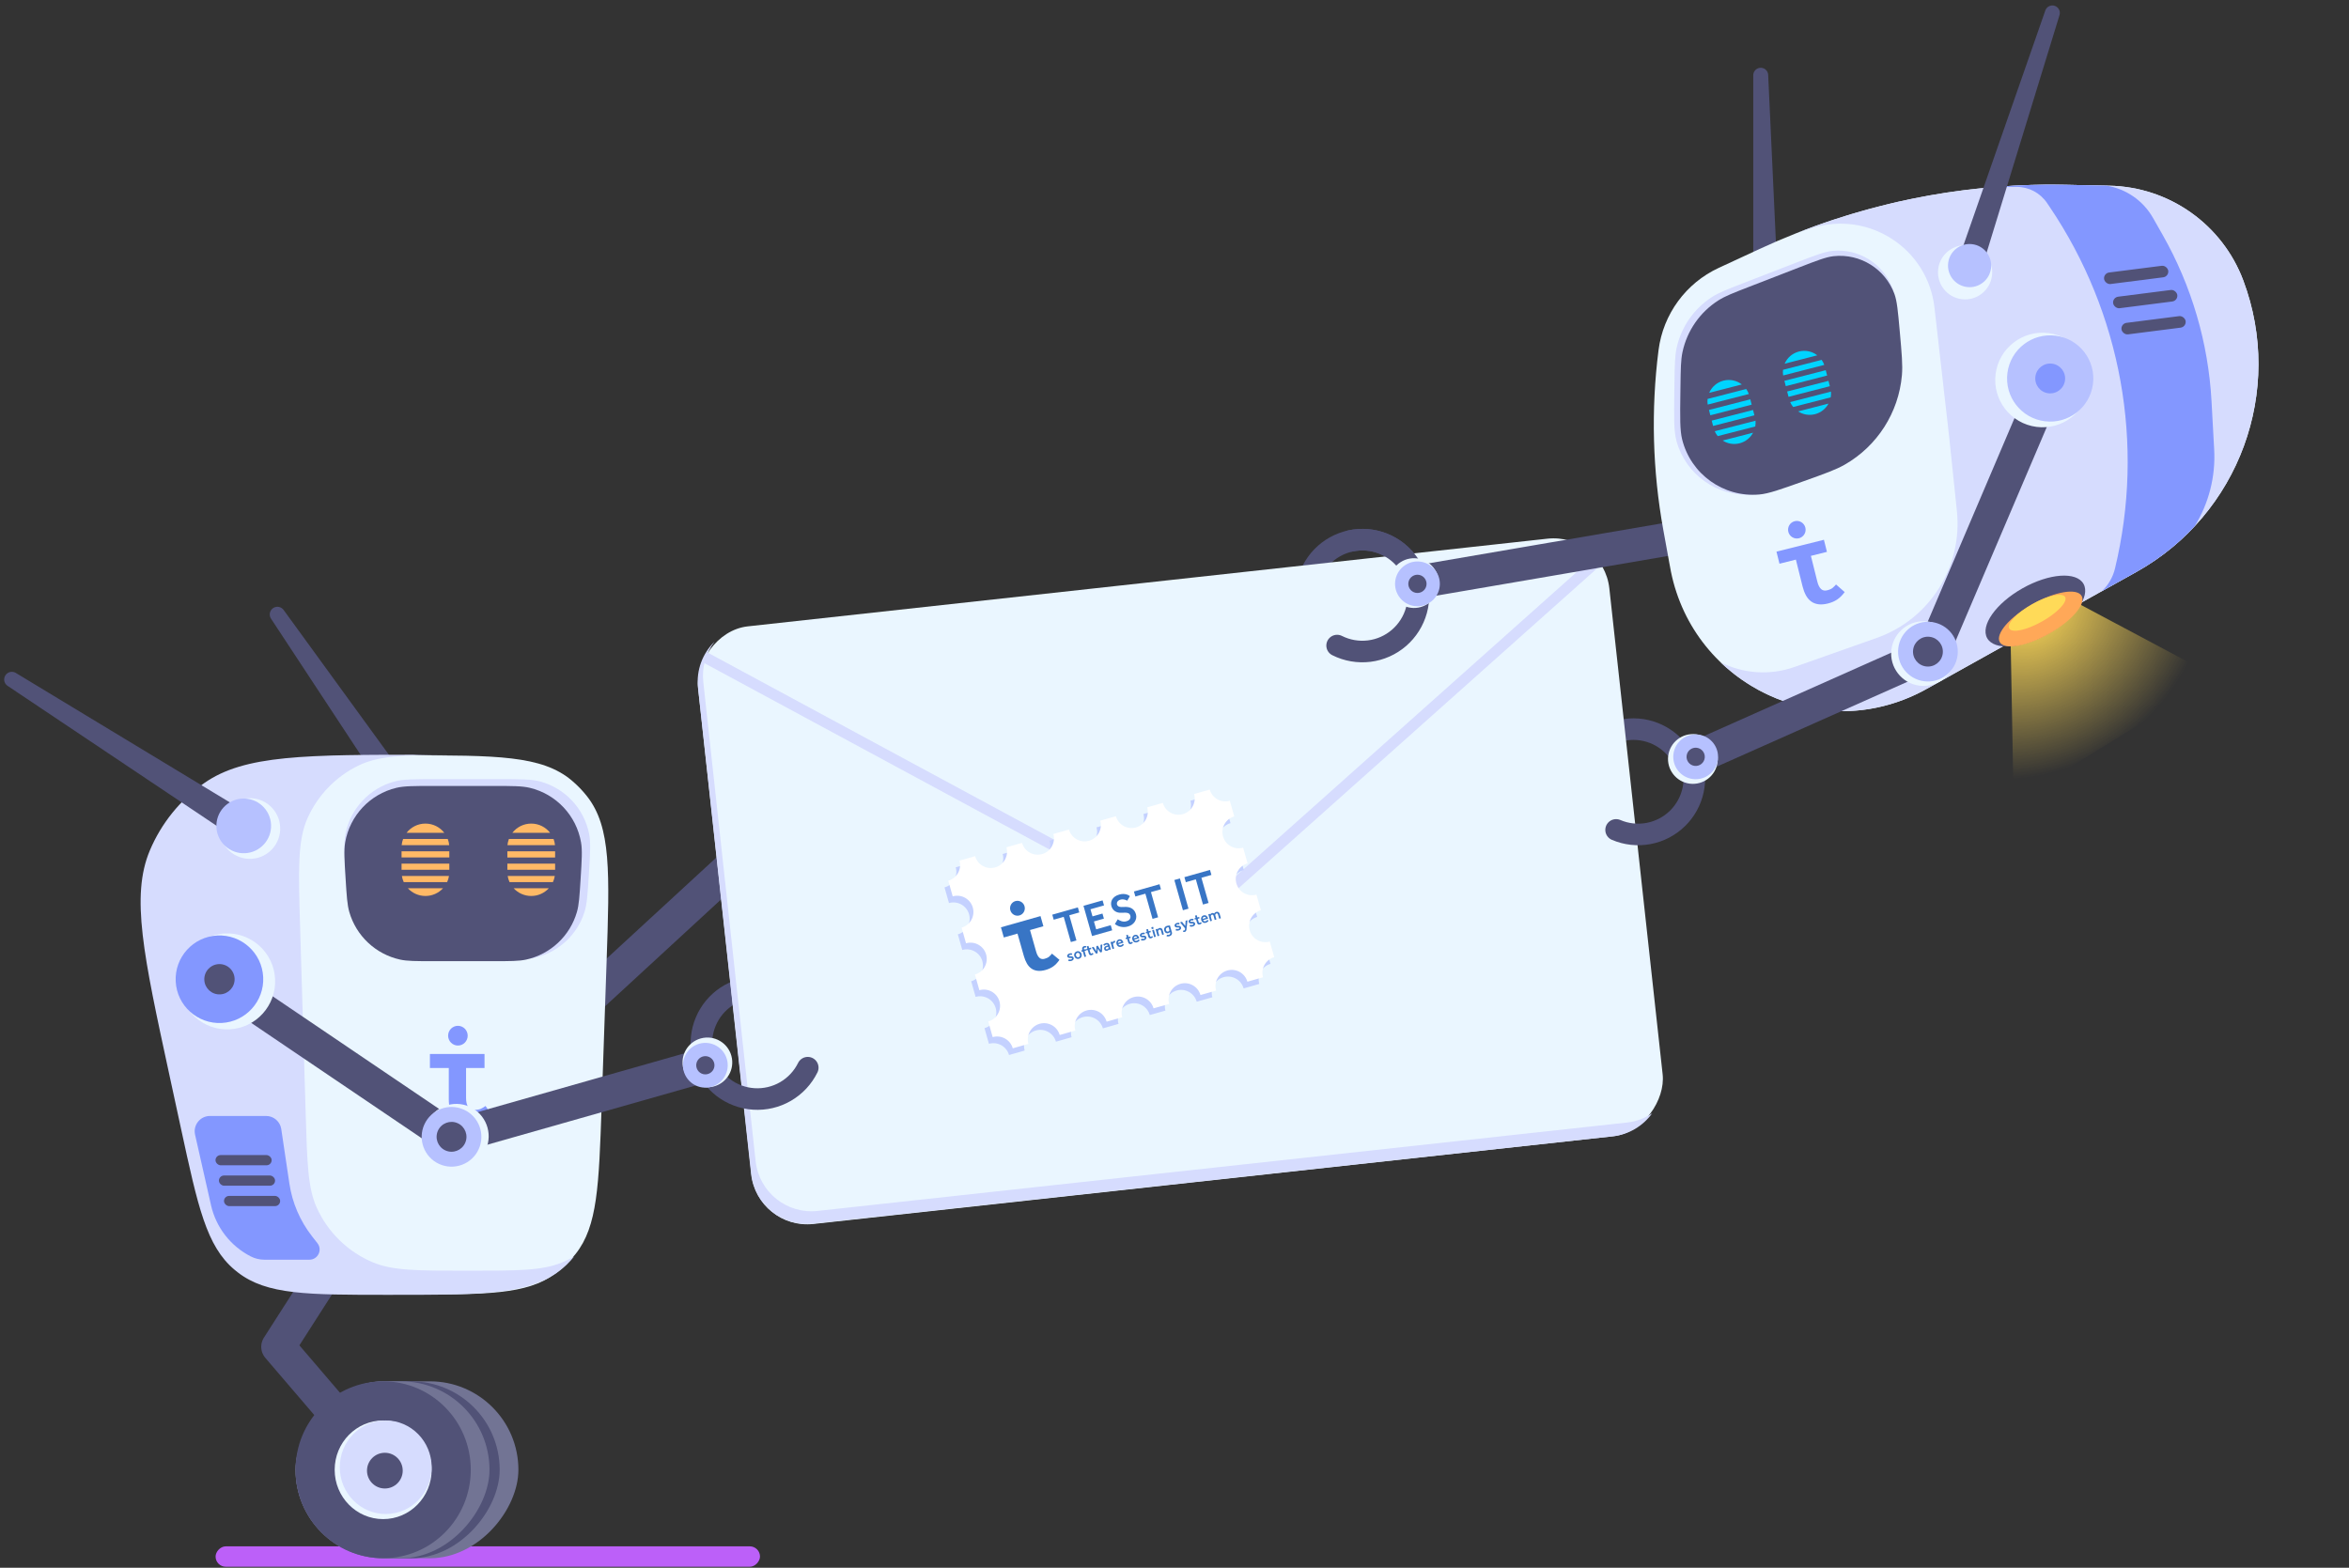 <svg width="397" height="265" viewBox="0 0 397 265" fill="none" xmlns="http://www.w3.org/2000/svg">
<rect x="0" y="0" width="397" height="265" fill="#333333" stroke="none"/>
<path d="M118.55 176.774C118.466 174.898 118.94 173.04 119.912 171.434C120.884 169.828 122.311 168.547 124.011 167.752C125.712 166.957 127.61 166.684 129.466 166.967C131.321 167.251 133.051 168.079 134.437 169.346" stroke="#515277" stroke-width="3.644" stroke-linecap="round" stroke-linejoin="round"/>
<path d="M283.85 127.307C282.777 125.767 281.271 124.58 279.523 123.895C277.775 123.211 275.864 123.06 274.03 123.463C272.196 123.865 270.523 124.802 269.222 126.155C267.921 127.508 267.05 129.217 266.72 131.065" stroke="#515277" stroke-width="3.644" stroke-linecap="round" stroke-linejoin="round"/>
<path d="M238.069 95.321C237.003 93.775 235.503 92.581 233.758 91.888C232.013 91.196 230.102 91.036 228.267 91.43C226.431 91.823 224.754 92.752 223.446 94.099C222.139 95.446 221.26 97.151 220.921 98.997" stroke="#515277" stroke-width="3.644" stroke-linecap="round" stroke-linejoin="round"/>
<rect width="92.01" height="3.45" rx="1.725" transform="matrix(-1 0 0 1 128.445 261.375)" fill="#BC60F9"/>
<path d="M53.295 166.586L96.35 171.624L131.157 139.564" stroke="#515277" stroke-width="5.751" stroke-linecap="round" stroke-linejoin="round"/>
<path d="M69.892 135.503L46.883 103.859L67.745 135.559" stroke="#515277" stroke-width="2.588" stroke-linecap="round" stroke-linejoin="round"/>
<rect width="37.666" height="29.903" rx="14.952" transform="matrix(-1 0 0 1 87.614 233.485)" fill="#727494"/>
<rect width="32.778" height="29.903" rx="14.952" transform="matrix(-1 0 0 1 84.451 233.485)" fill="#515277"/>
<rect width="32.778" height="29.903" rx="14.952" transform="matrix(-1 0 0 1 82.728 233.485)" fill="#727494"/>
<path d="M55.968 213.689L47.026 227.65L64.752 248.356" stroke="#515277" stroke-width="5.751" stroke-linecap="round" stroke-linejoin="round"/>
<ellipse rx="14.808" ry="14.952" transform="matrix(-1 0 0 1 64.756 248.436)" fill="#515277"/>
<ellipse rx="8.195" ry="8.338" transform="matrix(-1 0 0 1 64.757 248.436)" fill="#EAF6FF"/>
<ellipse rx="7.763" ry="7.907" transform="matrix(-1 0 0 1 65.188 248.005)" fill="#D6DCFE"/>
<circle r="3.019" transform="matrix(-1 0 0 1 65.044 248.58)" fill="#515277"/>
<path d="M102.513 162.732C103.038 147.451 103.3 139.811 99.227 134.614C98.455 133.63 97.584 132.728 96.627 131.923C91.573 127.674 83.928 127.674 68.639 127.674C53.349 127.674 45.704 127.674 40.65 131.923C39.693 132.728 38.822 133.63 38.05 134.614C33.977 139.811 34.239 147.451 34.765 162.732L35.595 186.893C36.062 200.476 36.295 207.267 39.977 211.931C40.983 213.206 42.156 214.339 43.465 215.301C48.252 218.821 55.048 218.821 68.639 218.821C82.23 218.821 89.025 218.821 93.813 215.301C95.121 214.339 96.294 213.206 97.3 211.931C100.982 207.267 101.216 200.476 101.682 186.893L102.513 162.732Z" fill="#EAF6FF"/>
<path fill-rule="evenodd" clip-rule="evenodd" d="M97.01 212.398C96.648 212.857 96.256 213.294 95.831 213.709C95.783 213.755 95.736 213.801 95.688 213.847C90.436 218.865 82.163 218.865 65.616 218.865C51.935 218.865 45.095 218.865 40.198 215.075C40.007 214.927 39.819 214.775 39.633 214.619C34.893 210.636 33.456 203.998 30.582 190.724L30.582 190.724L28.609 181.611C24.256 161.505 22.08 151.452 25.325 143.75C27.255 139.171 30.436 135.227 34.504 132.372C41.344 127.57 51.63 127.57 72.202 127.57C73.448 127.57 74.63 127.57 75.752 127.573C68.107 127.595 63.917 127.785 60.622 129.38C56.784 131.238 53.724 134.39 51.981 138.282C50.284 142.073 50.43 146.96 50.722 156.734L51.663 188.227C51.913 196.627 52.039 200.827 53.526 204.122C55.418 208.316 58.835 211.633 63.084 213.399C66.422 214.787 70.624 214.787 79.028 214.787C87.431 214.787 91.633 214.787 94.972 213.399C95.675 213.107 96.355 212.772 97.01 212.398Z" fill="#D6DCFE"/>
<path d="M99.518 147.898C99.75 144.227 99.866 142.392 99.557 140.888C98.685 136.637 95.495 133.24 91.309 132.101C89.827 131.698 87.987 131.698 84.309 131.698H73.644C69.966 131.698 68.127 131.698 66.645 132.101C62.458 133.24 59.269 136.637 58.396 140.888C58.087 142.392 58.203 144.227 58.435 147.898C58.642 151.175 58.746 152.814 59.175 154.163C60.385 157.963 63.476 160.866 67.345 161.833C68.719 162.177 70.361 162.177 73.644 162.177H84.309C87.593 162.177 89.234 162.177 90.608 161.833C94.477 160.866 97.569 157.963 98.778 154.163C99.208 152.814 99.311 151.175 99.518 147.898Z" fill="#D6DCFE"/>
<path d="M98.127 148.586C98.331 145.341 98.433 143.718 98.2 142.382C97.414 137.857 94.011 134.234 89.545 133.165C88.226 132.85 86.6 132.85 83.348 132.85H73.192C69.94 132.85 68.314 132.85 66.995 133.165C62.528 134.234 59.126 137.857 58.339 142.382C58.107 143.718 58.209 145.341 58.413 148.586C58.595 151.485 58.686 152.935 59.031 154.138C60.196 158.195 63.49 161.288 67.612 162.196C68.835 162.465 70.287 162.465 73.192 162.465H83.348C86.253 162.465 87.705 162.465 88.927 162.196C93.05 161.288 96.343 158.195 97.508 154.138C97.853 152.935 97.945 151.485 98.127 148.586Z" fill="#515277"/>
<path fill-rule="evenodd" clip-rule="evenodd" d="M75.849 180.519H72.66V178.156H81.888V180.519H78.769V185.564C78.769 186.22 78.881 186.725 79.103 187.078C79.326 187.431 79.685 187.607 80.18 187.607C80.642 187.607 81.009 187.541 81.281 187.41C81.554 187.279 81.814 187.123 82.061 186.943L83.299 188.739C82.721 189.215 82.152 189.556 81.591 189.761C81.03 189.966 80.403 190.068 79.71 190.068C79 190.068 78.398 189.966 77.903 189.761C77.408 189.556 77.008 189.264 76.702 188.887C76.397 188.51 76.178 188.054 76.047 187.521C75.914 186.988 75.848 186.401 75.848 185.761V180.519L75.849 180.519Z" fill="#8397FF"/>
<path d="M77.391 176.727C78.305 176.727 79.045 175.98 79.045 175.059C79.045 174.138 78.305 173.391 77.391 173.391C76.477 173.391 75.736 174.138 75.736 175.059C75.736 175.98 76.477 176.727 77.391 176.727Z" fill="#8397FF"/>
<path fill-rule="evenodd" clip-rule="evenodd" d="M93.8 142.854H85.766C85.801 142.491 85.884 142.141 86.009 141.813H93.557C93.682 142.141 93.765 142.491 93.8 142.854ZM92.972 140.771H86.594C87.332 139.821 88.486 139.209 89.783 139.209C91.08 139.209 92.234 139.821 92.972 140.771ZM85.748 143.895L93.818 143.895V144.937H85.748V143.895ZM85.748 145.978L93.818 145.978V147.019H85.748V145.978ZM85.8 148.061L93.766 148.061C93.707 148.427 93.598 148.777 93.447 149.103H86.119C85.968 148.777 85.859 148.427 85.8 148.061ZM86.815 150.144H92.751C92.013 150.944 90.957 151.445 89.783 151.445C88.609 151.445 87.552 150.944 86.815 150.144Z" fill="#FFB966"/>
<path fill-rule="evenodd" clip-rule="evenodd" d="M75.919 142.854H67.885C67.92 142.49 68.003 142.141 68.128 141.812H75.676C75.801 142.141 75.884 142.49 75.919 142.854ZM75.091 140.771H68.713C69.452 139.82 70.606 139.209 71.902 139.209C73.199 139.209 74.352 139.82 75.091 140.771ZM67.867 143.895L75.938 143.895V144.936H67.867V143.895ZM67.867 145.978L75.938 145.978V147.019H67.867V145.978ZM67.919 148.06L75.885 148.06C75.826 148.426 75.717 148.776 75.567 149.102H68.237C68.087 148.776 67.978 148.426 67.919 148.06ZM68.934 150.144H74.871C74.133 150.944 73.076 151.445 71.902 151.445C70.728 151.445 69.671 150.944 68.934 150.144Z" fill="#FFB966"/>
<path d="M42.506 139.352L2 114.851L39.807 140.166" stroke="#515277" stroke-width="2.588" stroke-linecap="round" stroke-linejoin="round"/>
<circle r="5.126" transform="matrix(-0.999 0.05 0.05 0.999 42.23 140.045)" fill="#EAF6FF"/>
<circle r="4.621" transform="matrix(-0.999 0.05 0.05 0.999 41.192 139.6)" fill="#B6C1FF"/>
<circle r="6.572" transform="matrix(-0.999 0.05 0.05 0.999 60.907 198.387)" fill="#EAF6FF"/>
<path d="M47.534 190.835C47.345 189.568 46.256 188.629 44.974 188.629L35.492 188.629C33.832 188.629 32.602 190.169 32.967 191.788L35.666 203.726C36.51 207.46 38.969 210.626 42.378 212.369C43.094 212.735 43.886 212.926 44.691 212.926L52.292 212.926C53.73 212.926 54.537 211.27 53.651 210.138L52.73 208.96C50.711 206.376 49.395 203.314 48.911 200.07L47.534 190.835Z" fill="#8397FF"/>
<rect width="1.725" height="9.488" rx="0.863" transform="matrix(4.37114e-08 1 1 -4.37114e-08 36.423 195.242)" fill="#515277"/>
<rect width="1.725" height="9.488" rx="0.863" transform="matrix(4.37114e-08 1 1 -4.37114e-08 36.999 198.693)" fill="#515277"/>
<rect width="1.725" height="9.488" rx="0.863" transform="matrix(4.37114e-08 1 1 -4.37114e-08 37.859 202.143)" fill="#515277"/>
<rect width="154.936" height="101.624" rx="9.488" transform="matrix(-0.994 0.109 0.109 0.994 270.958 90.019)" fill="#EAF6FF"/>
<path fill-rule="evenodd" clip-rule="evenodd" d="M120.765 108.458C119.33 110.328 118.586 112.732 118.862 115.26L127.709 196.278C128.278 201.487 132.962 205.249 138.172 204.68L274.955 189.744C276.542 189.57 277.994 189.015 279.231 188.18C277.714 190.288 275.343 191.769 272.557 192.073L137.402 206.832C132.193 207.4 127.508 203.639 126.94 198.429L117.968 116.27C117.639 113.26 118.757 110.424 120.765 108.458Z" fill="#D6DCFE"/>
<path d="M119.099 111.079L198.323 153.86C200.359 154.959 202.866 154.666 204.593 153.125L270.05 94.73" stroke="#D6DCFE" stroke-width="1.832"/>
<path d="M297.577 50.058L297.577 12.719L299.337 50.791" stroke="#515277" stroke-width="2.523" stroke-linecap="round" stroke-linejoin="round"/>
<path d="M306.739 62.248L287.787 90.12L239.698 98.364" stroke="#515277" stroke-width="5.607" stroke-linecap="round" stroke-linejoin="round"/>
<path d="M280.307 59.179C281.082 53.105 284.925 47.855 290.481 45.28L297.374 42.085C313.546 34.589 331.215 30.88 349.036 31.239L356.511 31.39C366.621 31.594 375.585 37.942 379.135 47.41C386.12 66.04 378.439 86.978 361.063 96.671L326.366 116.028C325.671 116.416 325.324 116.609 325.057 116.751C307.684 125.98 286.321 115.899 282.402 96.621C282.341 96.325 282.27 95.933 282.128 95.151L281.115 89.588C279.289 79.553 279.016 69.297 280.307 59.179Z" fill="#EAF6FF"/>
<path d="M282.995 64.831C283.041 61.682 283.064 60.108 283.386 58.698C284.177 55.231 286.282 52.206 289.258 50.259C290.469 49.467 291.937 48.899 294.873 47.762L303.434 44.446C306.75 43.162 308.408 42.52 309.787 42.397C314.143 42.008 318.231 44.548 319.81 48.627C320.31 49.918 320.47 51.712 320.79 55.299C321.166 59.508 321.354 61.613 321.16 63.475C320.525 69.558 317.052 74.982 311.793 78.103C310.182 79.058 308.217 79.759 304.286 81.161C299.915 82.72 297.729 83.499 295.978 83.605C290.157 83.955 284.887 80.181 283.343 74.558C282.879 72.866 282.912 70.546 282.98 65.906L282.995 64.831Z" fill="#D6DCFE"/>
<path d="M284.014 65.25C284.054 62.301 284.074 60.827 284.357 59.502C285.126 55.898 287.311 52.754 290.421 50.777C291.564 50.05 292.939 49.517 295.689 48.451L303.997 45.231C307.071 44.039 308.608 43.444 309.884 43.303C314.377 42.808 318.627 45.447 320.176 49.694C320.616 50.9 320.766 52.572 321.067 55.918C321.414 59.787 321.588 61.722 321.44 63.427C320.89 69.747 317.275 75.395 311.768 78.543C310.282 79.392 308.486 80.033 304.892 81.316C300.901 82.74 298.905 83.452 297.31 83.587C291.277 84.099 285.764 80.157 284.299 74.282C283.912 72.728 283.941 70.61 283.999 66.372L284.014 65.25Z" fill="#515277"/>
<path fill-rule="evenodd" clip-rule="evenodd" d="M304.016 39.251L306.316 38.535C315.89 35.556 325.81 42.027 326.942 51.989L329.42 73.803L330.734 86.402C331.715 95.812 326.118 104.668 317.198 107.82L303.292 112.734C299.1 114.216 294.599 113.855 290.798 111.949C299.561 120.369 313.233 123.032 325.057 116.751C325.324 116.609 325.672 116.415 326.366 116.028L361.063 96.671C378.439 86.978 386.12 66.04 379.135 47.41C375.585 37.941 366.622 31.594 356.512 31.39L349.036 31.239C333.626 30.928 318.33 33.659 304.016 39.251Z" fill="#D6DCFE"/>
<path fill-rule="evenodd" clip-rule="evenodd" d="M355.999 31.38L349.037 31.239C345.151 31.161 341.271 31.276 337.413 31.581L340.847 31.587C342.902 31.59 344.822 32.614 345.971 34.318L346.437 35.009C358.52 52.927 362.516 75.1 357.447 96.109C357.092 97.579 356.318 98.901 355.234 99.924L361.065 96.671C364.815 94.579 368.114 91.962 370.912 88.958C373.301 85.094 374.467 80.572 374.215 75.993L373.766 67.813C373.223 57.933 370.396 48.313 365.509 39.709L363.876 36.834C362.205 33.892 359.293 31.901 355.999 31.38Z" fill="#8397FF"/>
<path fill-rule="evenodd" clip-rule="evenodd" d="M288.614 68.387L295.566 66.599C295.455 66.293 295.306 66.009 295.125 65.752L288.593 67.433C288.558 67.745 288.564 68.065 288.614 68.387ZM288.868 66.401L294.386 64.982C293.536 64.324 292.401 64.051 291.279 64.34C290.157 64.628 289.295 65.414 288.868 66.401ZM295.815 67.496L288.83 69.292L289.062 70.194L296.046 68.397L295.815 67.496ZM296.278 69.298L289.293 71.095L289.525 71.996L296.51 70.2L296.278 69.298ZM296.697 71.113L289.802 72.886C289.935 73.19 290.107 73.468 290.31 73.716L296.653 72.085C296.711 71.769 296.727 71.443 296.697 71.113ZM296.283 73.141L291.143 74.463C291.96 74.992 292.987 75.191 294.003 74.929C295.02 74.668 295.823 73.998 296.283 73.141Z" fill="#00D4FF"/>
<path fill-rule="evenodd" clip-rule="evenodd" d="M301.365 63.464L308.317 61.676C308.206 61.369 308.056 61.085 307.875 60.829L301.343 62.509C301.309 62.821 301.314 63.142 301.365 63.464ZM301.618 61.477L307.136 60.058C306.286 59.4 305.152 59.128 304.03 59.416C302.908 59.705 302.046 60.491 301.618 61.477ZM308.565 62.573L301.58 64.369L301.812 65.271L308.797 63.474L308.565 62.573ZM309.029 64.376L302.044 66.172L302.276 67.074L309.261 65.278L309.029 64.376ZM309.447 66.19L302.553 67.963C302.686 68.267 302.857 68.545 303.06 68.794L309.403 67.162C309.461 66.847 309.477 66.52 309.447 66.19ZM309.033 68.218L303.894 69.54C304.711 70.069 305.737 70.267 306.754 70.006C307.77 69.745 308.573 69.075 309.033 68.218Z" fill="#00D4FF"/>
<path d="M340.321 135.546L339.773 106.121L348.632 100.617L374.562 114.422L340.321 135.546Z" fill="url(#paint0_radial)"/>
<ellipse cx="343.992" cy="103.282" rx="9.345" ry="4.413" transform="rotate(-29.414 343.992 103.282)" fill="#515277"/>
<ellipse cx="344.893" cy="104.63" rx="7.943" ry="2.866" transform="rotate(-29.414 344.893 104.63)" fill="#FFA858"/>
<ellipse cx="344.301" cy="103.575" rx="5.423" ry="1.685" transform="rotate(-29.414 344.301 103.575)" fill="#FFDA58"/>
<path d="M331.98 44.88L346.868 2.185L333.367 46.187" stroke="#515277" stroke-width="2.523" stroke-linecap="round" stroke-linejoin="round"/>
<path fill-rule="evenodd" clip-rule="evenodd" d="M303.518 94.591L300.746 95.283L300.236 93.241L308.257 91.238L308.767 93.28L306.057 93.957L307.146 98.318C307.287 98.885 307.493 99.297 307.763 99.554C308.033 99.811 308.383 99.885 308.813 99.778C309.215 99.677 309.52 99.541 309.728 99.368C309.936 99.196 310.129 99.004 310.305 98.795L311.768 100.079C311.369 100.616 310.948 101.034 310.504 101.333C310.061 101.632 309.538 101.856 308.935 102.007C308.319 102.161 307.773 102.203 307.299 102.133C306.824 102.064 306.413 101.899 306.066 101.638C305.72 101.379 305.431 101.032 305.201 100.6C304.971 100.168 304.787 99.675 304.649 99.122L303.518 94.591L303.518 94.591Z" fill="#8397FF"/>
<path d="M304.041 90.979C304.835 90.78 305.318 89.974 305.119 89.178C304.92 88.382 304.115 87.897 303.321 88.096C302.526 88.294 302.043 89.1 302.242 89.896C302.441 90.692 303.246 91.177 304.041 90.979Z" fill="#8397FF"/>
<circle cx="332.118" cy="46.027" r="4.58" transform="rotate(7.272 332.118 46.027)" fill="#EAF6FF"/>
<circle cx="332.877" cy="44.893" r="3.648" transform="rotate(7.272 332.877 44.893)" fill="#B6C1FF"/>
<rect x="355.484" y="46.185" width="10.933" height="1.962" rx="0.981" transform="rotate(-7.264 355.484 46.185)" fill="#515277"/>
<rect x="357.012" y="50.274" width="10.933" height="1.962" rx="0.981" transform="rotate(-7.264 357.012 50.274)" fill="#515277"/>
<rect x="358.425" y="54.694" width="10.933" height="1.962" rx="0.981" transform="rotate(-7.264 358.425 54.694)" fill="#515277"/>
<path d="M273.132 140.278C274.857 141.018 276.763 141.229 278.609 140.885C280.454 140.541 282.156 139.658 283.5 138.346C284.843 137.035 285.768 135.355 286.156 133.518C286.545 131.682 286.38 129.771 285.683 128.029" stroke="#515277" stroke-width="3.644" stroke-linecap="round" stroke-linejoin="round"/>
<path d="M225.983 109.118C227.66 109.96 229.55 110.286 231.413 110.055C233.276 109.823 235.028 109.044 236.448 107.817C237.869 106.589 238.893 104.968 239.392 103.158C239.891 101.348 239.842 99.431 239.251 97.65" stroke="#515277" stroke-width="3.644" stroke-linecap="round" stroke-linejoin="round"/>
<path d="M346.151 64.493L326.64 110.271L285.497 128.591" stroke="#515277" stroke-width="5.607" stroke-linecap="round" stroke-linejoin="round"/>
<circle cx="345.2" cy="64.23" r="7.99" transform="rotate(7.272 345.2 64.23)" fill="#EAF6FF"/>
<circle cx="346.5" cy="63.972" r="7.289" transform="rotate(7.272 346.5 63.972)" fill="#B6C1FF"/>
<circle cx="346.5" cy="63.972" r="2.523" transform="rotate(7.272 346.5 63.972)" fill="#8397FF"/>
<circle cx="286.111" cy="128.289" r="4.205" transform="rotate(7.272 286.111 128.289)" fill="#EAF6FF"/>
<circle cx="286.581" cy="127.925" r="3.785" transform="rotate(7.272 286.581 127.925)" fill="#B6C1FF"/>
<circle cx="286.583" cy="127.925" r="1.542" transform="rotate(7.272 286.583 127.925)" fill="#515277"/>
<circle cx="325.088" cy="110.474" r="5.467" transform="rotate(7.272 325.088 110.474)" fill="#EAF6FF"/>
<circle cx="325.837" cy="110.145" r="5.046" transform="rotate(7.272 325.837 110.145)" fill="#B6C1FF"/>
<circle cx="325.836" cy="110.145" r="2.523" transform="rotate(7.272 325.836 110.145)" fill="#515277"/>
<path d="M37.4 166.002L76.193 192.252L119.703 179.886" stroke="#515277" stroke-width="5.751" stroke-linecap="round" stroke-linejoin="round"/>
<circle r="8.111" transform="matrix(-0.999 0.05 0.05 0.999 38.391 165.882)" fill="#EAF6FF"/>
<circle r="7.4" transform="matrix(-0.999 0.05 0.05 0.999 37.089 165.52)" fill="#8397FF"/>
<circle r="2.561" transform="matrix(-0.999 0.05 0.05 0.999 37.09 165.52)" fill="#515277"/>
<circle cx="77.124" cy="192.058" r="5.467" transform="rotate(-155.793 77.124 192.058)" fill="#EAF6FF"/>
<circle cx="76.312" cy="192.155" r="5.046" transform="rotate(-155.793 76.312 192.155)" fill="#B6C1FF"/>
<circle cx="76.314" cy="192.155" r="2.523" transform="rotate(-155.793 76.314 192.155)" fill="#515277"/>
<path d="M238.069 95.321C237.003 93.775 235.503 92.581 233.758 91.888C232.013 91.196 230.102 91.036 228.267 91.43" stroke="#515277" stroke-width="3.644" stroke-linecap="round" stroke-linejoin="round"/>
<circle cx="238.978" cy="98.56" r="4.205" transform="rotate(57.465 238.978 98.56)" fill="#EAF6FF"/>
<circle cx="239.561" cy="98.688" r="3.785" transform="rotate(57.465 239.561 98.688)" fill="#B6C1FF"/>
<circle cx="239.559" cy="98.688" r="1.542" transform="rotate(57.465 239.559 98.688)" fill="#515277"/>
<path d="M136.518 180.469C135.689 182.154 134.38 183.555 132.756 184.496C131.131 185.436 129.264 185.874 127.391 185.753C125.518 185.633 123.722 184.96 122.231 183.819C120.741 182.678 119.622 181.121 119.016 179.344" stroke="#515277" stroke-width="3.644" stroke-linecap="round" stroke-linejoin="round"/>
<circle r="4.205" transform="matrix(0.165 0.986 0.986 -0.165 119.555 179.577)" fill="#EAF6FF"/>
<circle r="3.785" transform="matrix(0.165 0.986 0.986 -0.165 119.209 180.061)" fill="#B6C1FF"/>
<circle r="1.542" transform="matrix(0.165 0.986 0.986 -0.165 119.21 180.06)" fill="#515277"/>
<path fill-rule="evenodd" clip-rule="evenodd" d="M185.318 139.849C185.732 141.309 184.885 142.828 183.425 143.243C181.965 143.657 180.445 142.81 180.031 141.35C180.031 141.35 180.031 141.35 180.031 141.35L177.388 142.1C177.389 142.1 177.389 142.1 177.389 142.1C177.803 143.56 176.956 145.08 175.496 145.494C174.036 145.909 172.516 145.061 172.102 143.601C172.102 143.601 172.102 143.601 172.102 143.601L169.458 144.352C169.458 144.352 169.458 144.352 169.458 144.352C169.872 145.812 169.025 147.332 167.565 147.746C166.105 148.161 164.585 147.313 164.171 145.853C164.171 145.853 164.171 145.853 164.171 145.853L161.527 146.603C161.527 146.604 161.527 146.604 161.527 146.604C161.942 148.064 161.094 149.583 159.634 149.998C159.634 149.998 159.634 149.998 159.633 149.998L160.384 152.642C160.384 152.641 160.385 152.641 160.385 152.641C161.845 152.227 163.365 153.074 163.779 154.534C164.194 155.994 163.346 157.514 161.887 157.928C161.886 157.928 161.886 157.928 161.885 157.929L162.636 160.572C162.636 160.572 162.636 160.572 162.636 160.572C164.096 160.157 165.616 161.005 166.03 162.464C166.445 163.924 165.597 165.444 164.137 165.859C164.137 165.859 164.137 165.859 164.137 165.859L164.887 168.502C164.888 168.502 164.888 168.502 164.888 168.502C166.348 168.087 167.868 168.935 168.282 170.395C168.697 171.855 167.849 173.374 166.39 173.789C166.389 173.789 166.389 173.789 166.388 173.789L167.139 176.432C167.139 176.432 167.139 176.432 167.139 176.432C168.599 176.018 170.119 176.865 170.533 178.325L173.177 177.575C172.762 176.115 173.61 174.595 175.07 174.181C176.53 173.766 178.049 174.614 178.464 176.073L181.108 175.323C180.693 173.863 181.541 172.344 183.001 171.929C184.46 171.515 185.98 172.362 186.395 173.822L189.038 173.071C188.624 171.611 189.472 170.092 190.931 169.677C192.391 169.263 193.911 170.11 194.325 171.57L196.969 170.819C196.555 169.36 197.402 167.84 198.862 167.426C200.322 167.011 201.841 167.859 202.256 169.318L204.898 168.568C204.484 167.108 205.331 165.589 206.791 165.174C208.251 164.76 209.771 165.607 210.185 167.067L212.829 166.316C212.415 164.857 213.262 163.337 214.721 162.923L213.971 160.279C213.971 160.279 213.971 160.279 213.971 160.279C212.511 160.694 210.991 159.846 210.577 158.386C210.162 156.926 211.01 155.407 212.469 154.992C212.47 154.992 212.47 154.992 212.47 154.992L211.719 152.349C210.259 152.763 208.74 151.915 208.326 150.456C207.912 148.996 208.759 147.477 210.218 147.062L209.467 144.418C208.008 144.833 206.488 143.985 206.074 142.525C205.659 141.065 206.506 139.546 207.966 139.131L207.216 136.488C205.756 136.902 204.237 136.054 203.823 134.595C203.823 134.595 203.823 134.595 203.823 134.595L201.179 135.345C201.179 135.345 201.179 135.345 201.179 135.345C201.594 136.805 200.746 138.325 199.286 138.739C197.826 139.154 196.307 138.307 195.892 136.847C195.892 136.846 195.892 136.846 195.892 136.846L193.248 137.597C193.248 137.597 193.248 137.597 193.248 137.597C193.663 139.057 192.815 140.577 191.355 140.991C189.896 141.406 188.376 140.558 187.961 139.098C187.961 139.098 187.961 139.098 187.961 139.098L185.318 139.849C185.318 139.849 185.318 139.849 185.318 139.849Z" fill="#C4D1FF"/>
<path fill-rule="evenodd" clip-rule="evenodd" d="M185.951 138.717C186.365 140.177 185.518 141.697 184.058 142.111C182.598 142.526 181.079 141.678 180.664 140.219C180.664 140.218 180.664 140.218 180.664 140.218L178.022 140.969C178.022 140.969 178.022 140.969 178.022 140.969C178.436 142.429 177.589 143.949 176.129 144.363C174.669 144.778 173.15 143.93 172.735 142.47C172.735 142.47 172.735 142.47 172.735 142.47L170.091 143.22C170.091 143.22 170.091 143.221 170.091 143.221C170.506 144.681 169.658 146.2 168.198 146.615C166.738 147.029 165.219 146.182 164.804 144.722C164.804 144.722 164.804 144.722 164.804 144.721L162.16 145.472C162.16 145.472 162.16 145.472 162.16 145.472C162.575 146.932 161.727 148.452 160.268 148.866C160.267 148.866 160.267 148.867 160.267 148.867L161.017 151.51C161.018 151.51 161.018 151.51 161.019 151.51C162.479 151.095 163.998 151.943 164.413 153.403C164.827 154.863 163.98 156.382 162.52 156.797C162.519 156.797 162.519 156.797 162.518 156.797L163.269 159.44C163.269 159.44 163.269 159.44 163.269 159.44C164.729 159.026 166.249 159.873 166.663 161.333C167.078 162.793 166.23 164.313 164.77 164.727C164.77 164.727 164.77 164.727 164.77 164.727L165.521 167.371C165.521 167.371 165.521 167.371 165.522 167.371C166.982 166.956 168.501 167.804 168.916 169.264C169.33 170.724 168.483 172.243 167.023 172.658C167.022 172.658 167.022 172.658 167.022 172.658L167.772 175.301C167.772 175.301 167.772 175.301 167.772 175.301C169.232 174.887 170.752 175.734 171.166 177.194L173.81 176.443C173.396 174.983 174.243 173.464 175.703 173.049C177.163 172.635 178.683 173.482 179.097 174.942L181.741 174.191C181.327 172.732 182.174 171.212 183.634 170.798C185.094 170.383 186.613 171.231 187.028 172.69L189.672 171.94C189.257 170.48 190.105 168.961 191.565 168.546C193.025 168.132 194.544 168.979 194.959 170.439L197.602 169.688C197.188 168.228 198.036 166.709 199.495 166.294C200.955 165.88 202.475 166.727 202.889 168.187L205.532 167.437C205.117 165.977 205.965 164.457 207.424 164.043C208.884 163.628 210.404 164.476 210.818 165.936L213.462 165.185C213.048 163.725 213.895 162.206 215.355 161.791L214.604 159.148C214.604 159.148 214.604 159.148 214.604 159.148C213.144 159.562 211.624 158.715 211.21 157.255C210.795 155.795 211.643 154.275 213.103 153.861C213.103 153.861 213.103 153.861 213.103 153.861L212.352 151.218C210.893 151.631 209.374 150.784 208.959 149.324C208.545 147.865 209.392 146.346 210.851 145.931L210.101 143.287C208.641 143.701 207.121 142.854 206.707 141.394C206.292 139.934 207.14 138.415 208.6 138L207.849 135.357C206.39 135.771 204.871 134.923 204.456 133.464C204.456 133.463 204.456 133.463 204.456 133.463L201.812 134.214C201.812 134.214 201.812 134.214 201.813 134.214C202.227 135.674 201.38 137.194 199.92 137.608C198.46 138.023 196.94 137.175 196.526 135.715C196.526 135.715 196.526 135.715 196.525 135.715L193.882 136.466C193.882 136.466 193.882 136.466 193.882 136.466C194.296 137.926 193.449 139.445 191.989 139.86C190.529 140.274 189.009 139.427 188.595 137.967C188.595 137.967 188.595 137.967 188.595 137.967L185.951 138.717C185.951 138.717 185.951 138.717 185.951 138.717Z" fill="white"/>
<g clip-path="url(#clip0)">
<path fill-rule="evenodd" clip-rule="evenodd" d="M171.965 157.804L169.654 158.46L169.167 156.744L175.854 154.845L176.341 156.561L174.081 157.203L175.121 160.867C175.257 161.343 175.442 161.687 175.676 161.897C175.91 162.108 176.206 162.162 176.565 162.06C176.9 161.965 177.153 161.842 177.323 161.691C177.493 161.539 177.649 161.372 177.791 161.191L179.059 162.241C178.738 162.705 178.396 163.07 178.032 163.334C177.667 163.598 177.234 163.802 176.732 163.944C176.218 164.09 175.76 164.14 175.359 164.093C174.958 164.046 174.608 163.917 174.309 163.705C174.01 163.494 173.757 163.208 173.552 162.848C173.346 162.488 173.177 162.076 173.045 161.611L171.964 157.804L171.965 157.804Z" fill="#3875C5"/>
<path d="M172.299 154.733C172.961 154.545 173.344 153.85 173.154 153.181C172.964 152.512 172.273 152.122 171.611 152.31C170.949 152.498 170.566 153.193 170.756 153.862C170.945 154.531 171.636 154.921 172.299 154.733Z" fill="#3875C5"/>
<path fill-rule="evenodd" clip-rule="evenodd" d="M179.776 154.976L178.085 155.457L177.844 154.606L182.168 153.379L182.41 154.229L180.719 154.709L181.928 158.966L180.985 159.234L179.776 154.976ZM183.116 153.11L186.348 152.192L186.589 153.042L184.299 153.692L184.641 154.894L186.325 154.416L186.568 155.274L184.884 155.752L185.263 157.084L187.724 156.385L187.97 157.251L184.566 158.217L183.116 153.11L183.116 153.11ZM188.905 155.39C188.986 155.445 189.078 155.5 189.183 155.556C189.288 155.611 189.401 155.659 189.523 155.699C189.645 155.739 189.776 155.764 189.916 155.774C190.056 155.783 190.206 155.766 190.366 155.72C190.66 155.637 190.859 155.506 190.962 155.328C191.065 155.15 191.089 154.964 191.034 154.77C191.003 154.662 190.956 154.572 190.892 154.499C190.828 154.426 190.74 154.372 190.627 154.335C190.514 154.298 190.375 154.276 190.208 154.268C190.041 154.26 189.839 154.265 189.602 154.282C189.359 154.302 189.14 154.286 188.946 154.237C188.751 154.188 188.58 154.112 188.433 154.01C188.288 153.911 188.162 153.786 188.061 153.64C187.961 153.497 187.886 153.338 187.838 153.17C187.783 152.976 187.766 152.781 187.786 152.585C187.806 152.386 187.871 152.195 187.974 152.026C188.081 151.85 188.231 151.69 188.425 151.547C188.618 151.404 188.862 151.29 189.157 151.207C189.421 151.132 189.657 151.098 189.864 151.105C190.071 151.113 190.249 151.139 190.4 151.185C190.55 151.23 190.672 151.283 190.764 151.342C190.856 151.401 190.922 151.445 190.962 151.472L190.511 152.245C190.459 152.222 190.409 152.196 190.36 152.168C190.28 152.126 190.196 152.093 190.109 152.07C190 152.04 189.888 152.022 189.775 152.016C189.648 152.008 189.513 152.024 189.368 152.065C189.239 152.102 189.131 152.152 189.047 152.214C188.962 152.277 188.897 152.345 188.85 152.419C188.804 152.493 188.775 152.569 188.765 152.646C188.754 152.715 188.758 152.786 188.775 152.854C188.802 152.946 188.841 153.023 188.894 153.085C188.946 153.147 189.02 153.198 189.115 153.237C189.209 153.277 189.331 153.302 189.48 153.312C189.628 153.322 189.81 153.318 190.026 153.301C190.233 153.287 190.437 153.295 190.64 153.326C190.837 153.355 191.028 153.416 191.205 153.509C191.383 153.603 191.541 153.733 191.669 153.89C191.804 154.053 191.909 154.265 191.983 154.525C192.047 154.75 192.061 154.969 192.024 155.183C191.988 155.399 191.909 155.604 191.792 155.787C191.672 155.976 191.514 156.14 191.317 156.282C191.12 156.423 190.892 156.531 190.633 156.604C190.383 156.675 190.149 156.709 189.93 156.705C189.723 156.703 189.518 156.676 189.317 156.627C189.141 156.583 188.971 156.519 188.81 156.435C188.661 156.356 188.532 156.277 188.423 156.198L188.906 155.39L188.905 155.39ZM193.578 151.058L191.887 151.538L191.645 150.688L195.97 149.46L196.212 150.31L194.52 150.79L195.729 155.048L194.786 155.315L193.578 151.058L193.578 151.058ZM198.473 148.749L199.416 148.481L200.866 153.589L199.924 153.857L198.473 148.749L198.473 148.749ZM202.106 148.636L200.415 149.116L200.174 148.266L204.499 147.038L204.74 147.888L203.049 148.369L204.258 152.626L203.315 152.894L202.106 148.636Z" fill="#3875C5"/>
<path d="M180.645 162.141C180.692 162.167 180.745 162.185 180.806 162.194C180.868 162.202 180.933 162.197 181.003 162.177C181.064 162.16 181.111 162.137 181.144 162.11C181.177 162.083 181.187 162.05 181.177 162.012C181.172 161.996 181.164 161.981 181.154 161.968C181.139 161.953 181.121 161.943 181.101 161.939C181.068 161.93 181.035 161.925 181.002 161.923C180.947 161.921 180.893 161.921 180.839 161.924C180.794 161.925 180.75 161.923 180.706 161.918C180.659 161.913 180.612 161.902 180.568 161.883C180.524 161.864 180.483 161.837 180.449 161.804C180.413 161.769 180.388 161.724 180.372 161.667C180.355 161.609 180.354 161.553 180.369 161.499C180.383 161.445 180.408 161.397 180.444 161.354C180.48 161.31 180.524 161.272 180.575 161.239C180.625 161.207 180.68 161.183 180.737 161.166C180.838 161.138 180.926 161.124 181.003 161.126C181.079 161.128 181.152 161.142 181.221 161.169L181.132 161.419C181.027 161.381 180.913 161.378 180.806 161.411C180.738 161.431 180.694 161.455 180.673 161.483C180.663 161.495 180.656 161.509 180.653 161.525C180.65 161.54 180.65 161.556 180.655 161.571C180.665 161.607 180.695 161.63 180.746 161.638C180.796 161.646 180.872 161.649 180.973 161.645C181.035 161.642 181.092 161.644 181.144 161.651C181.196 161.658 181.242 161.671 181.284 161.692C181.326 161.712 181.362 161.741 181.391 161.776C181.42 161.812 181.443 161.859 181.459 161.915C181.475 161.972 181.477 162.027 181.464 162.08C181.451 162.134 181.426 162.184 181.391 162.226C181.353 162.273 181.308 162.313 181.257 162.344C181.2 162.379 181.139 162.406 181.076 162.424C180.968 162.454 180.868 162.466 180.773 162.46C180.686 162.456 180.601 162.429 180.527 162.382L180.645 162.141L180.645 162.141ZM181.566 161.606C181.542 161.521 181.534 161.437 181.543 161.352C181.551 161.268 181.574 161.19 181.612 161.118C181.649 161.046 181.701 160.983 181.767 160.928C181.833 160.873 181.911 160.833 182.002 160.807C182.093 160.781 182.18 160.775 182.265 160.787C182.35 160.798 182.427 160.825 182.497 160.867C182.567 160.908 182.627 160.962 182.679 161.03C182.73 161.097 182.768 161.173 182.792 161.258C182.84 161.422 182.824 161.597 182.747 161.748C182.709 161.822 182.657 161.887 182.593 161.939C182.527 161.994 182.448 162.034 182.357 162.06C182.267 162.086 182.179 162.093 182.094 162.081C182.012 162.07 181.933 162.042 181.862 161.999C181.718 161.911 181.612 161.77 181.566 161.606L181.566 161.606ZM182.285 161.805C182.34 161.789 182.385 161.764 182.419 161.73C182.453 161.696 182.478 161.657 182.495 161.613C182.511 161.569 182.52 161.523 182.52 161.476C182.521 161.43 182.515 161.384 182.503 161.34C182.49 161.297 182.471 161.255 182.447 161.217C182.422 161.178 182.39 161.142 182.353 161.114C182.314 161.083 182.268 161.063 182.219 161.054C182.171 161.045 182.121 161.048 182.074 161.062C182.026 161.075 181.983 161.098 181.946 161.131C181.909 161.165 181.881 161.206 181.864 161.253C181.848 161.296 181.839 161.342 181.839 161.39C181.838 161.435 181.844 161.481 181.856 161.524C181.868 161.568 181.887 161.609 181.912 161.649C181.937 161.688 181.969 161.723 182.006 161.752C182.043 161.781 182.085 161.801 182.132 161.812C182.179 161.823 182.23 161.82 182.285 161.805ZM183.008 160.824L182.813 160.879L182.745 160.639L182.94 160.584L182.919 160.512C182.895 160.426 182.888 160.351 182.897 160.284C182.906 160.218 182.926 160.16 182.955 160.111C182.984 160.063 183.023 160.022 183.069 159.991C183.114 159.96 183.161 159.938 183.21 159.924C183.262 159.909 183.321 159.9 183.389 159.897C183.456 159.894 183.527 159.91 183.6 159.945L183.521 160.179C183.49 160.168 183.458 160.161 183.425 160.157C183.393 160.154 183.36 160.157 183.329 160.166C183.272 160.182 183.232 160.213 183.209 160.26C183.187 160.307 183.186 160.366 183.205 160.436L183.225 160.503L183.519 160.42L183.587 160.66L183.295 160.743L183.56 161.675L183.273 161.757L183.008 160.824ZM183.847 160.586L183.653 160.641L183.585 160.401L183.779 160.346L183.671 159.966L183.958 159.884L184.066 160.264L184.373 160.177L184.441 160.417L184.135 160.504L184.28 161.017C184.299 161.084 184.325 161.132 184.357 161.161C184.389 161.191 184.429 161.199 184.478 161.185C184.523 161.172 184.557 161.155 184.58 161.134C184.603 161.113 184.624 161.09 184.643 161.065L184.817 161.213C184.774 161.277 184.728 161.328 184.678 161.364C184.629 161.401 184.571 161.429 184.502 161.448C184.433 161.468 184.37 161.474 184.316 161.467C184.262 161.46 184.213 161.442 184.173 161.412C184.13 161.38 184.094 161.339 184.069 161.291C184.039 161.237 184.015 161.179 183.999 161.118L183.847 160.586ZM184.516 160.136L184.833 160.047L185.283 160.8L185.292 159.916L185.533 159.848L186.008 160.594L185.993 159.717L186.295 159.632L186.241 160.914L185.963 160.993L185.529 160.352L185.504 161.124L185.236 161.2L184.516 160.136ZM187.433 160.457C187.413 160.504 187.376 160.551 187.321 160.599C187.225 160.682 187.102 160.725 186.976 160.721C186.926 160.72 186.876 160.709 186.83 160.689C186.782 160.668 186.739 160.636 186.704 160.596C186.664 160.55 186.635 160.495 186.62 160.436C186.601 160.37 186.597 160.306 186.606 160.247C186.615 160.188 186.637 160.134 186.671 160.086C186.704 160.037 186.749 159.995 186.806 159.959C186.867 159.921 186.933 159.893 187.002 159.874C187.054 159.859 187.106 159.846 187.159 159.835L187.251 159.814L187.243 159.787C187.236 159.759 187.223 159.734 187.204 159.714C187.185 159.693 187.162 159.677 187.136 159.668C187.081 159.648 187.017 159.648 186.944 159.669C186.863 159.692 186.801 159.721 186.759 159.757C186.716 159.792 186.68 159.827 186.65 159.863L186.461 159.7C186.479 159.677 186.5 159.653 186.525 159.627C186.549 159.601 186.578 159.576 186.613 159.551C186.648 159.525 186.69 159.501 186.738 159.477C186.787 159.454 186.845 159.432 186.913 159.413C186.986 159.392 187.055 159.384 187.12 159.388C187.186 159.392 187.245 159.406 187.297 159.432C187.35 159.457 187.395 159.493 187.433 159.539C187.471 159.585 187.498 159.639 187.516 159.701L187.739 160.489L187.472 160.565L187.433 160.457L187.433 160.457ZM187.314 160.037L187.227 160.056C187.181 160.065 187.135 160.077 187.09 160.09C186.997 160.116 186.938 160.153 186.911 160.201C186.898 160.222 186.89 160.246 186.886 160.271C186.883 160.296 186.885 160.322 186.892 160.346C186.906 160.396 186.934 160.43 186.977 160.448C187.02 160.467 187.076 160.466 187.144 160.447C187.178 160.437 187.209 160.422 187.237 160.402C187.266 160.381 187.289 160.357 187.308 160.33C187.326 160.303 187.34 160.274 187.347 160.243C187.355 160.213 187.355 160.182 187.347 160.152L187.314 160.037L187.314 160.037ZM187.684 159.237L187.958 159.159L188.008 159.305C188.016 159.284 188.027 159.261 188.042 159.236C188.057 159.21 188.075 159.185 188.098 159.16C188.153 159.1 188.224 159.058 188.302 159.037C188.33 159.029 188.355 159.024 188.378 159.021C188.401 159.018 188.425 159.018 188.45 159.02L188.47 159.314C188.449 159.311 188.427 159.311 188.406 159.313C188.381 159.316 188.357 159.321 188.333 159.329C188.294 159.34 188.258 159.357 188.226 159.38C188.196 159.403 188.17 159.431 188.15 159.464C188.131 159.497 188.118 159.534 188.114 159.572C188.108 159.611 188.112 159.652 188.124 159.696L188.304 160.328L188.016 160.41L187.684 159.237ZM189.946 159.678L189.918 159.731C189.902 159.76 189.877 159.793 189.843 159.829C189.801 159.872 189.755 159.91 189.704 159.942C189.646 159.98 189.572 160.012 189.483 160.037C189.398 160.062 189.309 160.07 189.221 160.06C189.141 160.05 189.063 160.024 188.993 159.983C188.923 159.94 188.862 159.884 188.814 159.816C188.761 159.741 188.722 159.657 188.698 159.568C188.673 159.481 188.664 159.397 188.672 159.315C188.678 159.235 188.699 159.158 188.735 159.088C188.771 159.017 188.821 158.955 188.882 158.905C188.943 158.854 189.017 158.816 189.103 158.791C189.206 158.762 189.3 158.756 189.383 158.775C189.467 158.794 189.539 158.828 189.601 158.879C189.663 158.93 189.715 158.993 189.757 159.067C189.799 159.142 189.832 159.221 189.856 159.304L189.868 159.347L189.016 159.589C189.029 159.632 189.049 159.668 189.078 159.698C189.106 159.728 189.139 159.751 189.176 159.767C189.251 159.8 189.335 159.806 189.413 159.784C189.5 159.76 189.58 159.718 189.649 159.659C189.671 159.64 189.691 159.618 189.708 159.594C189.722 159.572 189.732 159.555 189.739 159.543L189.946 159.678ZM189.513 159.218C189.498 159.168 189.47 159.124 189.432 159.091C189.393 159.057 189.346 159.036 189.296 159.029C189.255 159.023 189.213 159.026 189.173 159.039C189.126 159.052 189.086 159.072 189.054 159.098C189.022 159.124 188.998 159.153 188.98 159.184C188.963 159.215 188.952 159.247 188.947 159.281C188.943 159.313 188.945 159.345 188.954 159.376L189.513 159.218L189.513 159.218ZM190.503 158.696L190.309 158.751L190.24 158.511L190.435 158.456L190.327 158.076L190.614 157.994L190.722 158.375L191.029 158.287L191.097 158.527L190.79 158.615L190.936 159.127C190.955 159.194 190.98 159.242 191.012 159.272C191.044 159.301 191.085 159.309 191.133 159.295C191.179 159.282 191.213 159.265 191.236 159.244C191.259 159.224 191.28 159.2 191.299 159.175L191.472 159.323C191.429 159.388 191.383 159.438 191.334 159.475C191.285 159.511 191.226 159.539 191.158 159.559C191.088 159.578 191.026 159.585 190.972 159.578C190.917 159.571 190.869 159.552 190.828 159.523C190.786 159.49 190.75 159.449 190.724 159.402C190.694 159.347 190.671 159.289 190.654 159.229L190.503 158.696ZM192.624 158.918L192.596 158.971C192.58 158.999 192.556 159.032 192.521 159.069C192.48 159.112 192.433 159.149 192.382 159.181C192.324 159.219 192.25 159.251 192.161 159.277C192.076 159.302 191.987 159.31 191.899 159.299C191.819 159.29 191.741 159.264 191.671 159.222C191.601 159.18 191.54 159.123 191.492 159.056C191.439 158.98 191.4 158.896 191.376 158.808C191.351 158.721 191.343 158.637 191.35 158.554C191.357 158.472 191.379 158.396 191.414 158.327C191.45 158.257 191.498 158.197 191.56 158.145C191.621 158.093 191.695 158.055 191.781 158.031C191.885 158.001 191.978 157.996 192.062 158.015C192.145 158.033 192.217 158.068 192.279 158.119C192.341 158.17 192.393 158.232 192.435 158.307C192.477 158.381 192.51 158.46 192.534 158.544L192.546 158.586L191.695 158.828C191.707 158.871 191.727 158.908 191.756 158.938C191.785 158.967 191.817 158.99 191.854 159.007C191.93 159.039 192.013 159.045 192.092 159.023C192.178 159 192.259 158.957 192.327 158.898C192.349 158.879 192.369 158.857 192.386 158.833C192.4 158.812 192.411 158.795 192.418 158.782L192.624 158.918ZM192.191 158.457C192.177 158.408 192.149 158.364 192.11 158.33C192.072 158.297 192.025 158.276 191.975 158.269C191.933 158.263 191.891 158.266 191.851 158.278C191.804 158.291 191.765 158.311 191.733 158.337C191.701 158.364 191.676 158.392 191.659 158.423C191.641 158.455 191.63 158.487 191.626 158.521C191.621 158.552 191.623 158.585 191.632 158.616L192.191 158.457ZM192.93 158.653C192.976 158.679 193.03 158.697 193.091 158.706C193.152 158.714 193.218 158.709 193.288 158.689C193.349 158.672 193.396 158.649 193.429 158.622C193.462 158.595 193.472 158.562 193.461 158.524C193.457 158.508 193.449 158.493 193.439 158.48C193.424 158.465 193.405 158.455 193.385 158.451C193.353 158.442 193.32 158.437 193.287 158.435C193.232 158.433 193.178 158.433 193.124 158.436C193.079 158.437 193.035 158.435 192.991 158.43C192.943 158.425 192.897 158.414 192.853 158.395C192.809 158.376 192.768 158.349 192.733 158.316C192.698 158.281 192.673 158.236 192.657 158.179C192.64 158.121 192.639 158.065 192.653 158.011C192.668 157.957 192.693 157.909 192.729 157.866C192.765 157.822 192.808 157.784 192.86 157.751C192.91 157.719 192.964 157.695 193.022 157.678C193.122 157.65 193.211 157.636 193.288 157.638C193.364 157.64 193.437 157.654 193.506 157.681L193.417 157.931C193.312 157.893 193.197 157.89 193.091 157.923C193.023 157.943 192.979 157.967 192.958 157.995C192.948 158.007 192.941 158.021 192.938 158.037C192.935 158.052 192.935 158.068 192.939 158.083C192.95 158.119 192.98 158.142 193.031 158.15C193.081 158.158 193.157 158.161 193.258 158.157C193.32 158.154 193.377 158.156 193.429 158.163C193.481 158.17 193.527 158.183 193.569 158.204C193.611 158.224 193.647 158.253 193.676 158.288C193.705 158.324 193.728 158.371 193.744 158.427C193.76 158.484 193.762 158.539 193.749 158.592C193.736 158.646 193.711 158.696 193.676 158.738C193.638 158.785 193.592 158.825 193.541 158.856C193.485 158.891 193.424 158.918 193.36 158.936C193.253 158.966 193.152 158.978 193.058 158.972C192.971 158.968 192.886 158.941 192.812 158.894L192.93 158.653L192.93 158.653ZM193.904 157.73L193.709 157.786L193.641 157.546L193.836 157.49L193.728 157.11L194.015 157.029L194.123 157.409L194.429 157.322L194.498 157.562L194.191 157.649L194.337 158.162C194.355 158.228 194.381 158.276 194.413 158.306C194.445 158.336 194.486 158.344 194.534 158.33C194.58 158.317 194.614 158.3 194.637 158.279C194.66 158.258 194.681 158.235 194.7 158.21L194.873 158.358C194.83 158.422 194.784 158.473 194.735 158.509C194.686 158.546 194.627 158.574 194.559 158.593C194.489 158.613 194.427 158.619 194.372 158.612C194.318 158.605 194.27 158.587 194.229 158.557C194.186 158.525 194.151 158.484 194.125 158.436C194.095 158.381 194.072 158.323 194.055 158.263L193.904 157.73ZM194.578 156.745L194.885 156.658L194.973 156.968L194.666 157.055L194.578 156.745ZM194.729 157.237L195.016 157.155L195.349 158.328L195.062 158.41L194.729 157.237ZM195.31 157.072L195.585 156.994L195.63 157.124C195.641 157.101 195.653 157.079 195.667 157.057C195.682 157.033 195.702 157.009 195.725 156.985C195.782 156.929 195.852 156.889 195.928 156.869C196.071 156.829 196.192 156.842 196.291 156.908C196.391 156.974 196.462 157.082 196.504 157.23L196.706 157.943L196.419 158.024L196.217 157.314C196.196 157.239 196.16 157.187 196.109 157.157C196.082 157.143 196.054 157.134 196.024 157.131C195.995 157.128 195.965 157.131 195.937 157.14C195.899 157.15 195.865 157.169 195.835 157.194C195.805 157.219 195.782 157.25 195.765 157.286C195.749 157.321 195.739 157.359 195.736 157.401C195.733 157.444 195.737 157.487 195.75 157.528L195.93 158.163L195.643 158.245L195.31 157.072L195.31 157.072ZM197.222 158.002C197.276 158.02 197.332 158.029 197.389 158.029C197.446 158.028 197.51 158.017 197.581 157.997C197.656 157.976 197.711 157.935 197.748 157.874C197.785 157.813 197.792 157.741 197.769 157.657L197.732 157.53C197.703 157.574 197.668 157.614 197.628 157.647C197.587 157.681 197.529 157.709 197.453 157.731C197.37 157.754 197.293 157.761 197.22 157.751C197.15 157.741 197.083 157.717 197.023 157.679C196.962 157.639 196.909 157.588 196.868 157.528C196.823 157.461 196.789 157.387 196.768 157.309C196.743 157.222 196.735 157.137 196.743 157.051C196.751 156.968 196.775 156.887 196.815 156.815C196.855 156.742 196.91 156.678 196.981 156.623C197.051 156.568 197.135 156.527 197.234 156.499C197.333 156.47 197.427 156.453 197.515 156.446C197.603 156.439 197.676 156.437 197.733 156.441L198.057 157.581C198.08 157.663 198.087 157.739 198.077 157.81C198.068 157.881 198.045 157.945 198.008 158.003C197.972 158.06 197.924 158.109 197.864 158.15C197.804 158.192 197.735 158.224 197.657 158.246C197.597 158.263 197.543 158.275 197.495 158.282C197.452 158.289 197.408 158.293 197.364 158.294C197.293 158.295 197.222 158.282 197.155 158.256L197.222 158.002ZM197.504 156.725C197.478 156.723 197.453 156.723 197.428 156.726C197.389 156.732 197.35 156.741 197.312 156.752C197.262 156.764 197.215 156.787 197.175 156.819C197.134 156.851 197.101 156.891 197.078 156.937C197.056 156.98 197.044 157.026 197.041 157.074C197.039 157.122 197.044 157.17 197.058 157.219C197.083 157.309 197.127 157.378 197.188 157.428C197.249 157.477 197.329 157.488 197.426 157.46C197.513 157.435 197.574 157.397 197.608 157.346C197.641 157.295 197.647 157.228 197.623 157.145L197.504 156.725ZM198.795 156.988C198.841 157.014 198.895 157.032 198.956 157.041C199.017 157.049 199.083 157.044 199.153 157.024C199.214 157.006 199.261 156.984 199.294 156.957C199.327 156.929 199.337 156.897 199.327 156.858C199.322 156.842 199.314 156.828 199.304 156.815C199.289 156.8 199.271 156.79 199.251 156.785C199.218 156.777 199.185 156.772 199.152 156.77C199.097 156.767 199.043 156.767 198.989 156.77C198.944 156.771 198.9 156.769 198.856 156.765C198.808 156.76 198.762 156.748 198.718 156.73C198.674 156.711 198.633 156.684 198.598 156.65C198.563 156.616 198.538 156.571 198.522 156.514C198.505 156.456 198.504 156.4 198.519 156.346C198.533 156.292 198.558 156.244 198.594 156.2C198.63 156.157 198.674 156.119 198.725 156.086C198.775 156.054 198.829 156.03 198.887 156.013C198.987 155.985 199.076 155.971 199.153 155.973C199.229 155.974 199.302 155.989 199.371 156.016L199.282 156.266C199.177 156.228 199.062 156.225 198.956 156.258C198.888 156.278 198.844 156.301 198.823 156.33C198.813 156.342 198.806 156.356 198.803 156.371C198.8 156.387 198.8 156.403 198.804 156.418C198.815 156.454 198.845 156.477 198.896 156.485C198.946 156.493 199.022 156.495 199.123 156.492C199.185 156.489 199.242 156.49 199.294 156.498C199.346 156.504 199.392 156.518 199.434 156.539C199.476 156.559 199.511 156.587 199.541 156.623C199.57 156.659 199.593 156.705 199.609 156.762C199.625 156.819 199.627 156.873 199.614 156.927C199.601 156.98 199.576 157.03 199.541 157.073C199.503 157.12 199.458 157.159 199.406 157.191C199.35 157.226 199.289 157.253 199.225 157.271C199.118 157.301 199.017 157.313 198.923 157.307C198.836 157.303 198.751 157.276 198.677 157.229L198.795 156.988ZM200.012 157.255C200.032 157.264 200.054 157.272 200.077 157.279C200.103 157.286 200.13 157.285 200.155 157.277C200.174 157.272 200.191 157.262 200.206 157.249C200.22 157.235 200.231 157.218 200.237 157.2C200.253 157.159 200.264 157.1 200.272 157.022L200.282 156.917L199.438 155.9L199.769 155.806L200.323 156.516L200.382 155.632L200.696 155.543L200.552 156.851C200.546 156.916 200.54 156.982 200.535 157.05C200.53 157.118 200.518 157.183 200.5 157.245C200.481 157.307 200.453 157.362 200.413 157.409C200.374 157.456 200.317 157.49 200.243 157.512C200.178 157.53 200.122 157.537 200.074 157.534C200.029 157.531 199.984 157.519 199.942 157.5L200.012 157.255ZM201.167 156.314C201.213 156.341 201.267 156.358 201.328 156.367C201.389 156.376 201.455 156.37 201.524 156.35C201.586 156.333 201.633 156.311 201.666 156.283C201.698 156.256 201.709 156.223 201.698 156.185C201.694 156.169 201.686 156.154 201.675 156.142C201.661 156.127 201.642 156.117 201.622 156.112C201.59 156.103 201.557 156.098 201.523 156.097C201.469 156.094 201.415 156.094 201.36 156.097C201.316 156.098 201.272 156.096 201.227 156.092C201.18 156.087 201.134 156.075 201.09 156.056C201.046 156.038 201.005 156.011 200.97 155.977C200.935 155.943 200.909 155.897 200.893 155.84C200.877 155.782 200.876 155.726 200.89 155.673C200.905 155.619 200.93 155.57 200.966 155.527C201.002 155.483 201.045 155.445 201.097 155.413C201.147 155.381 201.201 155.356 201.259 155.34C201.359 155.311 201.448 155.298 201.524 155.299C201.601 155.301 201.674 155.315 201.743 155.343L201.654 155.592C201.548 155.554 201.434 155.552 201.328 155.585C201.26 155.604 201.216 155.628 201.195 155.657C201.185 155.668 201.178 155.683 201.175 155.698C201.172 155.713 201.172 155.729 201.176 155.744C201.187 155.781 201.217 155.803 201.268 155.811C201.318 155.82 201.394 155.822 201.494 155.819C201.557 155.816 201.613 155.817 201.665 155.824C201.717 155.831 201.764 155.845 201.806 155.865C201.848 155.886 201.883 155.914 201.913 155.95C201.942 155.986 201.965 156.032 201.981 156.088C201.997 156.145 201.999 156.2 201.986 156.253C201.973 156.307 201.948 156.357 201.913 156.4C201.875 156.446 201.829 156.486 201.778 156.518C201.722 156.553 201.661 156.58 201.597 156.597C201.49 156.628 201.389 156.64 201.295 156.633C201.208 156.629 201.123 156.603 201.049 156.556L201.167 156.314ZM202.141 155.392L201.946 155.447L201.878 155.207L202.073 155.152L201.965 154.772L202.252 154.69L202.36 155.07L202.666 154.983L202.734 155.223L202.428 155.31L202.574 155.823C202.592 155.89 202.618 155.938 202.65 155.967C202.682 155.997 202.723 156.005 202.771 155.991C202.816 155.978 202.851 155.961 202.873 155.94C202.897 155.919 202.918 155.896 202.937 155.871L203.11 156.019C203.067 156.083 203.021 156.134 202.972 156.17C202.923 156.207 202.864 156.235 202.796 156.254C202.726 156.274 202.664 156.28 202.609 156.273C202.555 156.266 202.507 156.248 202.466 156.218C202.423 156.186 202.388 156.145 202.362 156.097C202.332 156.043 202.309 155.985 202.292 155.924L202.141 155.392L202.141 155.392ZM204.262 155.614L204.234 155.666C204.218 155.695 204.193 155.728 204.159 155.764C204.117 155.807 204.071 155.845 204.02 155.877C203.962 155.915 203.888 155.947 203.799 155.972C203.714 155.997 203.625 156.005 203.537 155.995C203.457 155.986 203.379 155.96 203.309 155.918C203.239 155.876 203.178 155.819 203.13 155.751C203.077 155.676 203.038 155.592 203.014 155.503C202.989 155.417 202.981 155.332 202.988 155.25C202.994 155.171 203.015 155.093 203.051 155.023C203.087 154.953 203.137 154.89 203.198 154.84C203.259 154.789 203.333 154.751 203.419 154.726C203.523 154.697 203.616 154.692 203.699 154.71C203.783 154.729 203.855 154.764 203.917 154.814C203.979 154.866 204.031 154.928 204.073 155.003C204.115 155.077 204.148 155.156 204.172 155.24L204.184 155.282L203.332 155.524C203.345 155.567 203.365 155.604 203.394 155.633C203.422 155.663 203.455 155.686 203.492 155.702C203.567 155.735 203.651 155.741 203.729 155.719C203.816 155.696 203.896 155.653 203.965 155.594C203.987 155.575 204.007 155.553 204.024 155.529C204.038 155.508 204.049 155.49 204.055 155.478L204.262 155.614ZM203.829 155.153C203.815 155.104 203.787 155.06 203.748 155.026C203.71 154.993 203.662 154.971 203.612 154.965C203.571 154.959 203.529 154.962 203.489 154.974C203.442 154.987 203.402 155.007 203.371 155.033C203.338 155.059 203.314 155.088 203.296 155.119C203.279 155.15 203.268 155.183 203.263 155.216C203.259 155.248 203.261 155.281 203.269 155.312L203.829 155.153ZM204.213 154.544L204.488 154.466L204.533 154.596C204.543 154.576 204.555 154.553 204.568 154.528C204.581 154.504 204.599 154.481 204.621 154.458C204.644 154.435 204.671 154.414 204.703 154.394C204.735 154.374 204.774 154.358 204.819 154.345C204.97 154.302 205.101 154.326 205.211 154.418C205.251 154.339 205.299 154.279 205.352 154.235C205.406 154.192 205.473 154.159 205.554 154.136C205.698 154.095 205.822 154.108 205.923 154.173C206.025 154.239 206.097 154.346 206.139 154.494L206.342 155.207L206.055 155.289L205.853 154.578C205.832 154.503 205.797 154.451 205.749 154.42C205.701 154.39 205.645 154.384 205.582 154.401C205.545 154.411 205.512 154.429 205.483 154.454C205.454 154.479 205.432 154.51 205.416 154.545C205.401 154.581 205.392 154.62 205.391 154.659C205.39 154.702 205.395 154.745 205.407 154.786L205.588 155.421L205.301 155.503L205.099 154.792C205.078 154.717 205.043 154.665 204.995 154.634C204.947 154.604 204.891 154.598 204.828 154.616C204.791 154.625 204.757 154.643 204.729 154.668C204.7 154.693 204.677 154.724 204.662 154.759C204.647 154.795 204.638 154.834 204.637 154.874C204.636 154.916 204.641 154.959 204.653 155L204.833 155.635L204.546 155.717L204.213 154.544Z" fill="#3875C5"/>
</g>
<defs>
<radialGradient id="paint0_radial" cx="0" cy="0" r="1" gradientUnits="userSpaceOnUse" gradientTransform="translate(343.127 102.973) rotate(52.67) scale(26.969 31.546)">
<stop stop-color="#FFDA58"/>
<stop offset="1" stop-color="#FFDA58" stop-opacity="0"/>
</radialGradient>
<clipPath id="clip0">
<rect width="36.639" height="12.824" fill="white" transform="translate(168.184 153.283) rotate(-15.851)"/>
</clipPath>
</defs>
</svg>
